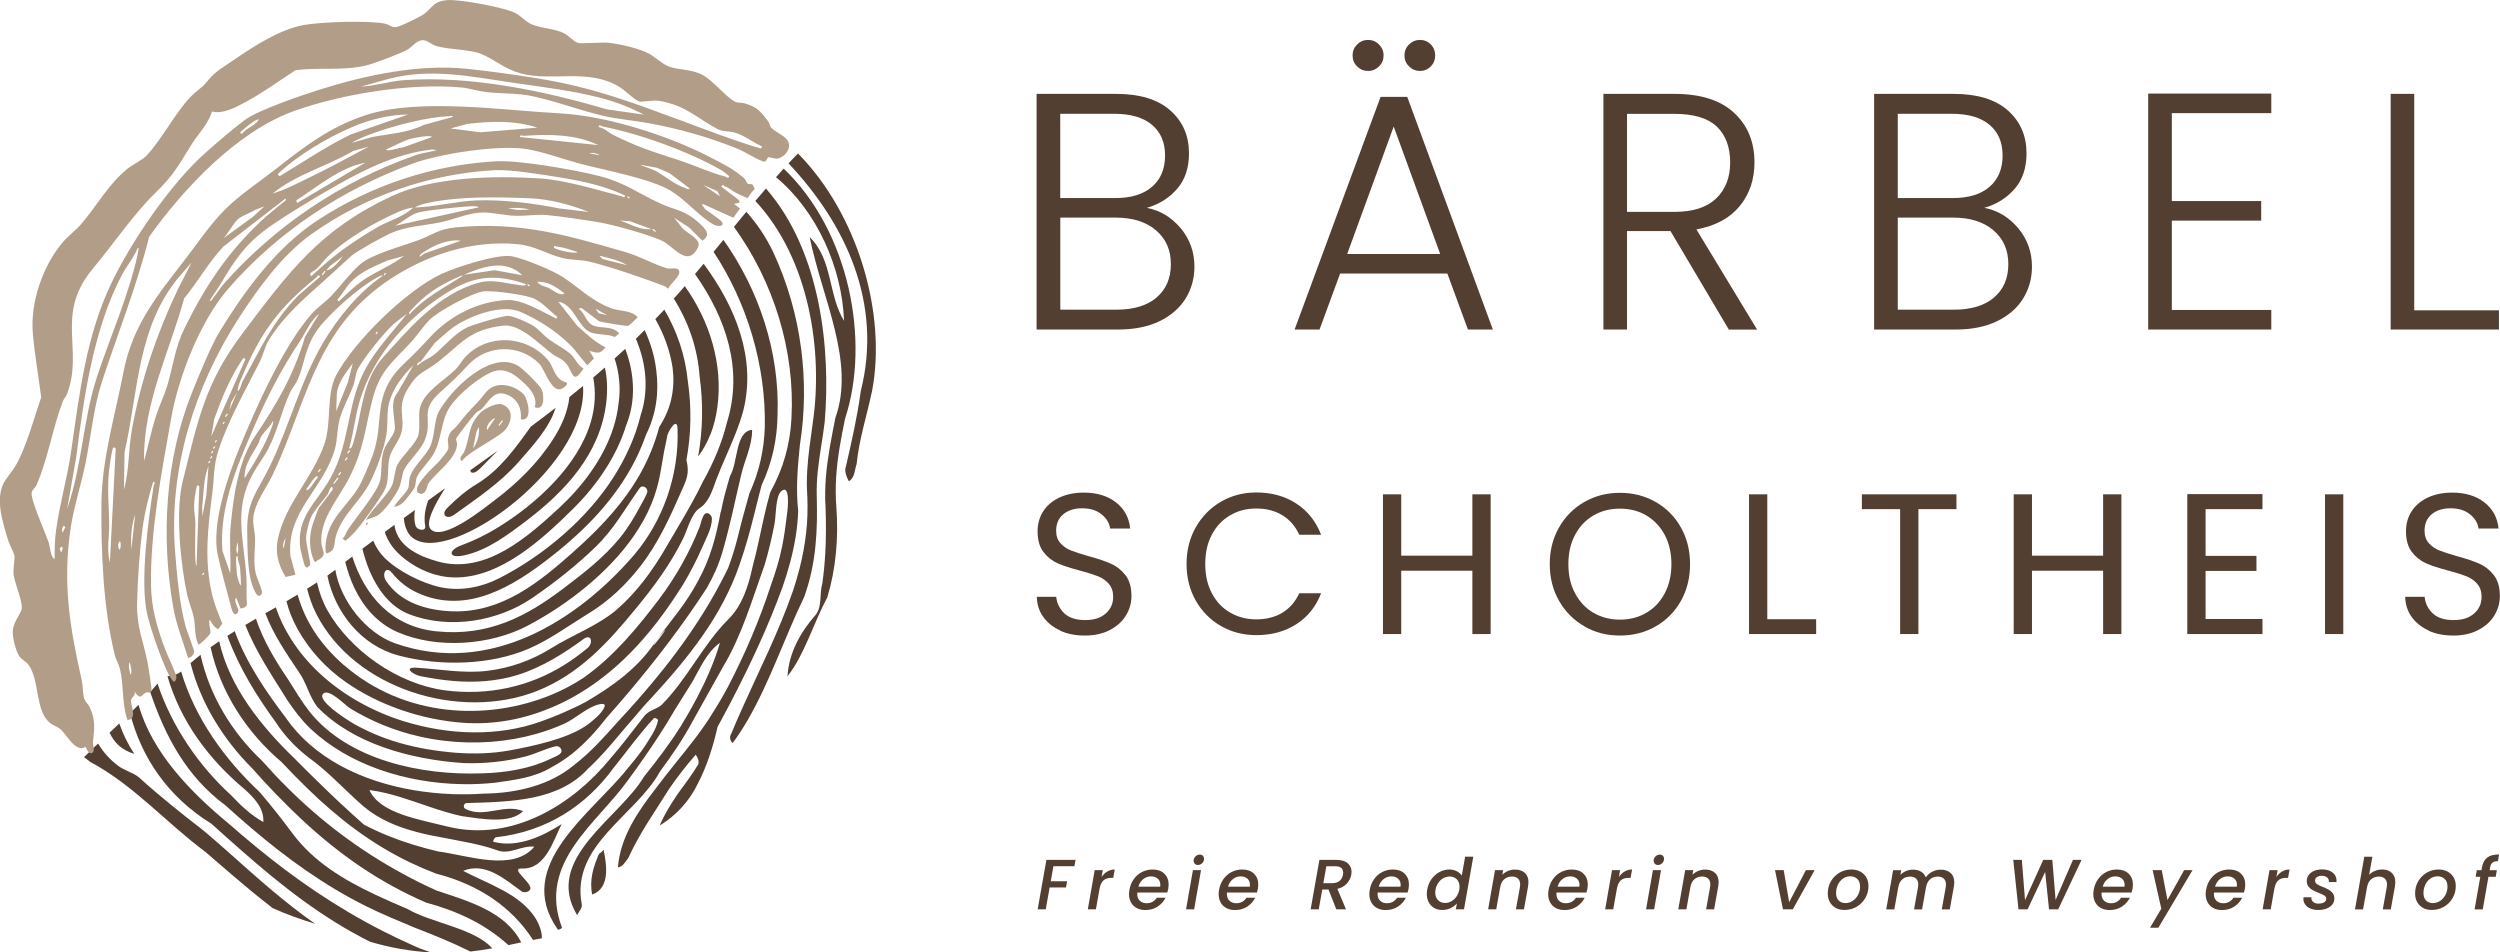 <?xml version="1.0" encoding="UTF-8"?>
<svg id="Ebene_1" data-name="Ebene 1" xmlns="http://www.w3.org/2000/svg" viewBox="0 0 348.91 132.92">
  <defs>
    <style>
      .cls-1 {
        fill: #b19d88;
      }

      .cls-2 {
        fill-rule: evenodd;
      }

      .cls-2, .cls-3 {
        fill: #533f31;
      }
    </style>
  </defs>
  <g>
    <path class="cls-3" d="M164.77,31.83c1.28,1.54,1.93,3.33,1.93,5.37,0,1.66-.42,3.16-1.25,4.49-.83,1.33-2.05,2.38-3.65,3.15-1.6.77-3.51,1.15-5.74,1.15h-11.39V13.1h11.06c3.33,0,5.86.77,7.6,2.31s2.61,3.53,2.61,5.98c0,2.04-.55,3.69-1.65,4.96-1.1,1.27-2.51,2.16-4.24,2.66,1.85.35,3.42,1.29,4.71,2.82ZM147.97,27.64h7.67c2.23,0,3.94-.52,5.15-1.58,1.21-1.05,1.81-2.5,1.81-4.35s-.6-3.25-1.81-4.28c-1.21-1.03-2.97-1.55-5.29-1.55h-7.53v11.76ZM161.41,41.52c1.33-1.13,2-2.68,2-4.66s-.7-3.55-2.09-4.73-3.27-1.76-5.62-1.76h-7.72v12.85h7.86c2.38,0,4.24-.57,5.58-1.69Z"/>
    <path class="cls-3" d="M201.99,38.18h-14.96l-2.87,7.81h-3.48l12-32.47h3.72l11.95,32.47h-3.48l-2.87-7.81ZM201,35.45l-6.49-17.79-6.49,17.79h12.99ZM189.4,9.27c-.42-.42-.63-.93-.63-1.53s.21-1.11.63-1.53.93-.64,1.53-.64,1.11.21,1.53.64c.42.42.64.93.64,1.53s-.21,1.11-.64,1.53-.93.63-1.53.63-1.11-.21-1.53-.63ZM196.65,9.27c-.42-.42-.64-.93-.64-1.53s.21-1.11.64-1.53c.42-.42.93-.64,1.53-.64s1.1.21,1.51.64c.41.42.61.93.61,1.53s-.2,1.11-.61,1.53c-.41.42-.91.63-1.51.63s-1.11-.21-1.53-.63Z"/>
    <path class="cls-3" d="M241.28,45.99l-8.14-13.74h-6.07v13.74h-3.29V13.1h9.88c3.67,0,6.45.88,8.35,2.64s2.85,4.06,2.85,6.92c0,2.38-.68,4.42-2.05,6.09-1.37,1.68-3.38,2.77-6.05,3.27l8.47,13.98h-3.95ZM227.07,29.57h6.64c2.57,0,4.51-.63,5.81-1.88,1.3-1.25,1.95-2.93,1.95-5.03s-.63-3.83-1.88-5.01c-1.26-1.18-3.23-1.76-5.93-1.76h-6.59v13.69Z"/>
    <path class="cls-3" d="M281.66,31.83c1.28,1.54,1.93,3.33,1.93,5.37,0,1.66-.42,3.16-1.25,4.49-.83,1.33-2.05,2.38-3.65,3.15-1.6.77-3.51,1.15-5.74,1.15h-11.39V13.1h11.06c3.33,0,5.86.77,7.6,2.31s2.61,3.53,2.61,5.98c0,2.04-.55,3.69-1.65,4.96-1.1,1.27-2.51,2.16-4.24,2.66,1.85.35,3.42,1.29,4.71,2.82ZM264.86,27.64h7.67c2.23,0,3.94-.52,5.15-1.58,1.21-1.05,1.81-2.5,1.81-4.35s-.6-3.25-1.81-4.28c-1.21-1.03-2.97-1.55-5.29-1.55h-7.53v11.76ZM278.29,41.52c1.33-1.13,2-2.68,2-4.66s-.7-3.55-2.09-4.73-3.27-1.76-5.62-1.76h-7.72v12.85h7.86c2.38,0,4.24-.57,5.58-1.69Z"/>
    <path class="cls-3" d="M303.11,15.78v12.28h12.47v2.73h-12.47v12.47h13.88v2.73h-17.18V13.06h17.18v2.73h-13.88Z"/>
    <path class="cls-3" d="M336.95,43.31h11.81v2.68h-15.11V13.1h3.29v30.21Z"/>
  </g>
  <g>
    <path class="cls-3" d="M147.99,88c-1.02-.46-1.81-1.09-2.39-1.9-.58-.81-.88-1.75-.9-2.81h2.71c.09.91.47,1.68,1.13,2.31.66.62,1.63.94,2.9.94s2.17-.3,2.87-.91c.7-.61,1.05-1.39,1.05-2.34,0-.75-.21-1.35-.62-1.82s-.92-.82-1.54-1.06c-.61-.24-1.44-.5-2.49-.78-1.29-.34-2.32-.67-3.09-1.01-.77-.34-1.44-.86-1.99-1.58-.55-.72-.82-1.68-.82-2.89,0-1.06.27-2.01.81-2.83.54-.82,1.3-1.45,2.28-1.9.98-.45,2.1-.67,3.37-.67,1.83,0,3.32.46,4.49,1.37,1.16.91,1.82,2.13,1.97,3.64h-2.8c-.09-.75-.49-1.4-1.18-1.97-.69-.57-1.6-.85-2.74-.85-1.06,0-1.93.27-2.6.82-.67.55-1.01,1.32-1.01,2.31,0,.71.2,1.29.6,1.74.4.45.9.79,1.48,1.02.59.23,1.41.5,2.48.8,1.29.35,2.32.7,3.1,1.05.78.34,1.46.88,2.01,1.59.56.72.84,1.69.84,2.92,0,.95-.25,1.85-.76,2.69-.5.84-1.25,1.52-2.24,2.04s-2.15.78-3.5.78-2.44-.23-3.46-.68Z"/>
    <path class="cls-3" d="M166.89,73.59c.86-1.52,2.03-2.71,3.51-3.57,1.48-.86,3.13-1.29,4.94-1.29,2.13,0,3.98.51,5.57,1.54,1.58,1.03,2.74,2.48,3.47,4.36h-3.05c-.54-1.18-1.32-2.08-2.34-2.71s-2.23-.95-3.65-.95-2.58.32-3.66.95c-1.08.63-1.93,1.53-2.55,2.7-.62,1.17-.92,2.53-.92,4.1s.31,2.91.92,4.07c.61,1.17,1.46,2.07,2.55,2.7,1.08.63,2.3.95,3.66.95s2.63-.31,3.65-.94,1.79-1.52,2.34-2.7h3.05c-.73,1.87-1.88,3.31-3.47,4.32-1.59,1.02-3.44,1.52-5.57,1.52-1.81,0-3.46-.42-4.94-1.27-1.48-.85-2.65-2.03-3.51-3.54-.86-1.51-1.29-3.22-1.29-5.12s.43-3.61,1.29-5.13Z"/>
    <path class="cls-3" d="M208.04,68.99v19.5h-2.55v-8.84h-9.93v8.84h-2.55v-19.5h2.55v8.56h9.93v-8.56h2.55Z"/>
    <path class="cls-3" d="M221.13,87.41c-1.49-.85-2.67-2.03-3.54-3.55-.87-1.52-1.3-3.23-1.3-5.13s.43-3.61,1.3-5.13,2.05-2.7,3.54-3.55c1.49-.85,3.14-1.27,4.95-1.27s3.49.42,4.98,1.27c1.49.85,2.67,2.03,3.52,3.54.86,1.51,1.29,3.23,1.29,5.15s-.43,3.64-1.29,5.15-2.03,2.69-3.52,3.54c-1.49.85-3.15,1.27-4.98,1.27s-3.46-.42-4.95-1.27ZM229.76,85.53c1.09-.63,1.95-1.54,2.57-2.71.62-1.18.94-2.54.94-4.08s-.31-2.93-.94-4.1c-.63-1.16-1.48-2.06-2.56-2.7s-2.31-.95-3.69-.95-2.61.32-3.69.95c-1.08.63-1.94,1.53-2.56,2.7-.63,1.17-.94,2.53-.94,4.1s.31,2.91.94,4.08,1.48,2.08,2.57,2.71c1.09.63,2.32.95,3.68.95s2.59-.32,3.68-.95Z"/>
    <path class="cls-3" d="M246.64,86.42h6.83v2.07h-9.37v-19.5h2.55v17.43Z"/>
    <path class="cls-3" d="M273.05,68.99v2.07h-5.31v17.43h-2.55v-17.43h-5.34v-2.07h13.2Z"/>
    <path class="cls-3" d="M296.07,68.99v19.5h-2.55v-8.84h-9.93v8.84h-2.55v-19.5h2.55v8.56h9.93v-8.56h2.55Z"/>
    <path class="cls-3" d="M307.82,71.06v6.52h7.1v2.1h-7.1v6.71h7.94v2.1h-10.49v-19.53h10.49v2.1h-7.94Z"/>
    <path class="cls-3" d="M327.04,68.99v19.5h-2.55v-19.5h2.55Z"/>
    <path class="cls-3" d="M338.97,88c-1.02-.46-1.81-1.09-2.39-1.9-.58-.81-.88-1.75-.9-2.81h2.71c.09.91.47,1.68,1.13,2.31.66.62,1.63.94,2.9.94s2.17-.3,2.87-.91c.7-.61,1.05-1.39,1.05-2.34,0-.75-.21-1.35-.62-1.82s-.92-.82-1.54-1.06c-.61-.24-1.44-.5-2.49-.78-1.29-.34-2.32-.67-3.09-1.01-.77-.34-1.44-.86-1.99-1.58-.55-.72-.82-1.68-.82-2.89,0-1.06.27-2.01.81-2.83.54-.82,1.3-1.45,2.28-1.9.98-.45,2.1-.67,3.37-.67,1.83,0,3.32.46,4.49,1.37,1.16.91,1.82,2.13,1.97,3.64h-2.8c-.09-.75-.49-1.4-1.18-1.97-.69-.57-1.6-.85-2.74-.85-1.06,0-1.93.27-2.6.82-.67.55-1.01,1.32-1.01,2.31,0,.71.2,1.29.6,1.74.4.45.9.79,1.48,1.02.59.23,1.41.5,2.48.8,1.29.35,2.32.7,3.1,1.05.78.34,1.46.88,2.01,1.59.56.72.84,1.69.84,2.92,0,.95-.25,1.85-.76,2.69-.5.84-1.25,1.52-2.24,2.04s-2.15.78-3.5.78-2.44-.23-3.46-.68Z"/>
  </g>
  <g>
    <path class="cls-3" d="M150.11,120.01l-.16.88h-2.93l-.37,2.1h2.28l-.16.87h-2.28l-.54,3.05h-1.13l1.22-6.9h4.06Z"/>
    <path class="cls-3" d="M154.55,121.63c.31-.19.65-.28,1.03-.28l-.21,1.17h-.29c-.44,0-.79.11-1.05.33-.27.22-.45.59-.56,1.13l-.52,2.93h-1.13l.96-5.47h1.13l-.17.96c.22-.33.49-.59.8-.77Z"/>
    <path class="cls-3" d="M162.49,121.93c.41.38.61.9.61,1.55,0,.15-.02.33-.05.55-.03.15-.07.32-.14.54h-4.18s-.01.12-.01.21c0,.39.12.7.36.93.24.23.56.35.95.35.61,0,1.09-.26,1.42-.77h1.22c-.25.5-.62.92-1.11,1.24-.49.32-1.06.48-1.7.48-.46,0-.86-.09-1.2-.27-.34-.18-.61-.43-.8-.77s-.29-.73-.29-1.18c0-.19.02-.4.06-.62.1-.56.3-1.06.61-1.48.31-.43.68-.76,1.14-.99.45-.23.95-.35,1.48-.35.68,0,1.23.19,1.63.57ZM161.94,123.49c0-.36-.12-.65-.36-.86s-.55-.32-.94-.32c-.4,0-.77.13-1.09.39-.33.26-.55.61-.67,1.05h3.04c.01-.12.02-.21.02-.26Z"/>
    <path class="cls-3" d="M167.62,121.44l-.96,5.47h-1.13l.96-5.47h1.13ZM166.76,120.55c-.11-.11-.17-.26-.17-.43,0-.23.09-.43.26-.6.18-.17.38-.25.6-.25.18,0,.32.06.43.17.11.11.16.25.16.43,0,.23-.09.43-.26.6-.17.17-.37.25-.6.25-.18,0-.32-.06-.44-.17Z"/>
    <path class="cls-3" d="M175,121.93c.41.38.61.9.61,1.55,0,.15-.02.33-.05.55-.03.15-.07.32-.14.54h-4.18s-.01.12-.01.21c0,.39.12.7.36.93.24.23.56.35.95.35.61,0,1.09-.26,1.42-.77h1.22c-.25.5-.62.92-1.11,1.24-.49.32-1.06.48-1.7.48-.46,0-.86-.09-1.2-.27-.34-.18-.61-.43-.8-.77s-.29-.73-.29-1.18c0-.19.02-.4.06-.62.1-.56.3-1.06.61-1.48.31-.43.68-.76,1.14-.99.45-.23.95-.35,1.48-.35.68,0,1.23.19,1.63.57ZM174.45,123.49c0-.36-.12-.65-.36-.86s-.55-.32-.94-.32c-.4,0-.77.13-1.09.39-.33.26-.55.61-.67,1.05h3.04c.01-.12.02-.21.02-.26Z"/>
    <path class="cls-3" d="M188.09,120.48c.36.31.54.72.54,1.21,0,.09-.01.22-.04.39-.08.44-.28.85-.61,1.22-.33.37-.77.62-1.33.75l1.2,2.86h-1.35l-1.09-2.76h-.87l-.49,2.76h-1.13l1.22-6.9h2.38c.69,0,1.22.16,1.58.47ZM187.46,121.79c0-.28-.09-.5-.27-.66-.18-.16-.46-.23-.83-.23h-1.25l-.42,2.36h1.25c.42,0,.76-.11,1.02-.32.25-.21.41-.5.47-.86.02-.1.03-.2.03-.29Z"/>
    <path class="cls-3" d="M196.03,121.93c.41.38.61.9.61,1.55,0,.15-.02.33-.05.55-.03.15-.07.32-.14.54h-4.18s-.01.12-.01.21c0,.39.12.7.36.93.24.23.56.35.95.35.61,0,1.09-.26,1.42-.77h1.22c-.25.5-.62.92-1.11,1.24-.49.32-1.06.48-1.7.48-.46,0-.86-.09-1.2-.27-.34-.18-.61-.43-.8-.77s-.29-.73-.29-1.18c0-.19.02-.4.06-.62.1-.56.3-1.06.61-1.48.31-.43.68-.76,1.14-.99.45-.23.95-.35,1.48-.35.68,0,1.23.19,1.63.57ZM195.48,123.49c0-.36-.12-.65-.36-.86s-.55-.32-.94-.32c-.4,0-.77.13-1.09.39-.33.26-.55.61-.67,1.05h3.04c.01-.12.02-.21.02-.26Z"/>
    <path class="cls-3" d="M199.79,122.69c.3-.42.67-.75,1.11-.99.44-.23.9-.35,1.38-.35.36,0,.69.08,1.01.23.32.16.56.36.72.62l.47-2.64h1.14l-1.3,7.35h-1.14l.15-.82c-.24.27-.54.49-.89.66-.35.17-.74.25-1.17.25s-.79-.09-1.11-.28c-.32-.19-.58-.45-.76-.79-.18-.34-.27-.73-.27-1.18,0-.2.02-.4.06-.61.1-.55.3-1.03.6-1.46ZM203.7,123.76c0-.44-.13-.79-.39-1.05-.26-.25-.59-.38-.98-.38-.29,0-.58.07-.85.21-.28.14-.52.35-.72.63s-.34.6-.41.98c-.03.13-.04.26-.04.41,0,.45.13.81.39,1.07.26.26.59.39.98.39.29,0,.58-.07.85-.22s.52-.36.72-.64c.2-.28.34-.61.41-.99.03-.13.04-.26.04-.41Z"/>
    <path class="cls-3" d="M212.81,121.81c.34.31.51.75.51,1.32,0,.15-.02.33-.05.55l-.58,3.23h-1.12l.55-3.06c.03-.19.04-.32.04-.4,0-.36-.1-.64-.3-.83s-.48-.29-.84-.29c-.43,0-.79.13-1.09.39s-.48.64-.56,1.13v-.03l-.55,3.09h-1.13l.96-5.47h1.13l-.11.64c.22-.22.49-.4.8-.53.31-.13.63-.19.96-.19.57,0,1.03.15,1.37.46Z"/>
    <path class="cls-3" d="M220.99,121.93c.41.38.61.9.61,1.55,0,.15-.02.33-.05.55-.03.15-.07.32-.14.54h-4.18s-.01.12-.01.21c0,.39.12.7.36.93.24.23.56.35.95.35.61,0,1.09-.26,1.42-.77h1.22c-.25.5-.62.92-1.11,1.24-.49.32-1.06.48-1.7.48-.46,0-.86-.09-1.2-.27-.34-.18-.61-.43-.8-.77s-.29-.73-.29-1.18c0-.19.02-.4.06-.62.1-.56.3-1.06.61-1.48.31-.43.68-.76,1.14-.99.45-.23.95-.35,1.48-.35.68,0,1.23.19,1.63.57ZM220.44,123.49c0-.36-.12-.65-.36-.86s-.55-.32-.94-.32c-.4,0-.77.13-1.09.39-.33.26-.55.61-.67,1.05h3.04c.01-.12.02-.21.02-.26Z"/>
    <path class="cls-3" d="M226.75,121.63c.31-.19.65-.28,1.03-.28l-.21,1.17h-.29c-.44,0-.79.11-1.05.33-.27.22-.45.59-.56,1.13l-.52,2.93h-1.13l.96-5.47h1.13l-.17.96c.22-.33.49-.59.8-.77Z"/>
    <path class="cls-3" d="M231.82,121.44l-.96,5.47h-1.13l.96-5.47h1.13ZM230.96,120.55c-.11-.11-.17-.26-.17-.43,0-.23.09-.43.26-.6.18-.17.38-.25.6-.25.18,0,.32.06.43.17.11.11.16.25.16.43,0,.23-.09.43-.26.6-.17.17-.37.25-.6.25-.18,0-.32-.06-.44-.17Z"/>
    <path class="cls-3" d="M239.35,121.81c.34.31.51.75.51,1.32,0,.15-.02.33-.05.55l-.58,3.23h-1.12l.55-3.06c.03-.19.04-.32.04-.4,0-.36-.1-.64-.3-.83s-.48-.29-.84-.29c-.43,0-.79.13-1.09.39s-.48.64-.56,1.13v-.03l-.55,3.09h-1.13l.96-5.47h1.13l-.11.64c.22-.22.49-.4.8-.53.31-.13.63-.19.96-.19.57,0,1.03.15,1.37.46Z"/>
    <path class="cls-3" d="M249.71,125.9l2.33-4.46h1.22l-3.05,5.47h-1.37l-1.11-5.47h1.21l.76,4.46Z"/>
    <path class="cls-3" d="M256.2,126.71c-.35-.19-.62-.46-.82-.81-.19-.35-.29-.75-.29-1.2,0-.61.14-1.18.43-1.69.29-.51.69-.91,1.19-1.21.51-.3,1.07-.45,1.69-.45.46,0,.87.1,1.23.29.36.2.64.47.84.81.2.35.3.75.3,1.21,0,.62-.15,1.18-.45,1.69-.3.51-.7.91-1.21,1.21-.51.29-1.08.44-1.7.44-.46,0-.87-.1-1.22-.29ZM258.59,125.72c.31-.22.56-.5.74-.85s.27-.73.27-1.14c0-.46-.13-.81-.39-1.06-.26-.25-.58-.37-.97-.37s-.73.11-1.03.32c-.3.21-.54.5-.71.86-.17.36-.25.75-.25,1.16,0,.44.12.79.36,1.03s.55.37.94.37.72-.11,1.04-.32Z"/>
    <path class="cls-3" d="M272.23,121.82c.34.31.52.75.52,1.32,0,.15-.02.33-.05.55l-.58,3.23h-1.12l.55-3.06c.03-.19.04-.32.04-.4,0-.36-.1-.64-.3-.83-.2-.19-.48-.29-.84-.29-.43,0-.79.13-1.09.39-.29.26-.48.64-.56,1.13l-.55,3.06h-1.12l.55-3.06c.03-.19.04-.32.04-.4,0-.36-.1-.64-.3-.83s-.48-.29-.84-.29c-.43,0-.79.13-1.09.39s-.48.64-.56,1.13v-.03l-.55,3.09h-1.13l.96-5.47h1.13l-.11.64c.22-.22.48-.4.79-.53.31-.13.63-.19.96-.19.44,0,.81.09,1.13.28.31.19.53.45.66.8.22-.33.52-.59.9-.79.38-.19.78-.29,1.18-.29.57,0,1.03.15,1.38.47Z"/>
    <path class="cls-3" d="M290.51,120.01l-3.26,6.9h-1.28l-.54-5.22-2.45,5.22h-1.27s-.73-6.9-.73-6.9h1.2l.44,5.62,2.54-5.62h1.27l.46,5.59,2.42-5.59h1.21Z"/>
    <path class="cls-3" d="M297.07,121.93c.41.38.61.9.61,1.55,0,.15-.02.33-.05.55-.03.15-.07.32-.14.54h-4.18s-.01.12-.01.21c0,.39.12.7.36.93.24.23.56.35.95.35.61,0,1.09-.26,1.42-.77h1.22c-.25.5-.62.92-1.11,1.24-.49.32-1.06.48-1.7.48-.46,0-.86-.09-1.2-.27-.34-.18-.61-.43-.8-.77s-.29-.73-.29-1.18c0-.19.02-.4.06-.62.1-.56.3-1.06.61-1.48.31-.43.68-.76,1.14-.99.45-.23.95-.35,1.48-.35.68,0,1.23.19,1.63.57ZM296.52,123.49c0-.36-.12-.65-.36-.86s-.55-.32-.94-.32c-.4,0-.77.13-1.09.39-.33.26-.55.61-.67,1.05h3.04c.01-.12.02-.21.02-.26Z"/>
    <path class="cls-3" d="M301.7,121.44l.8,4.17,2.33-4.17h1.17l-4.77,8.04h-1.17l1.58-2.66-1.21-5.38h1.26Z"/>
    <path class="cls-3" d="M312.75,121.93c.41.38.61.9.61,1.55,0,.15-.02.33-.05.55-.03.15-.07.32-.14.54h-4.18s-.01.12-.01.21c0,.39.12.7.36.93.24.23.56.35.95.35.61,0,1.09-.26,1.42-.77h1.22c-.25.5-.62.92-1.11,1.24-.49.32-1.06.48-1.7.48-.46,0-.86-.09-1.2-.27-.34-.18-.61-.43-.8-.77s-.29-.73-.29-1.18c0-.19.02-.4.06-.62.1-.56.3-1.06.61-1.48.31-.43.68-.76,1.14-.99.45-.23.95-.35,1.48-.35.68,0,1.23.19,1.63.57ZM312.2,123.49c0-.36-.12-.65-.36-.86s-.55-.32-.94-.32c-.4,0-.77.13-1.09.39-.33.26-.55.61-.67,1.05h3.04c.01-.12.02-.21.02-.26Z"/>
    <path class="cls-3" d="M318.51,121.63c.31-.19.65-.28,1.03-.28l-.21,1.17h-.29c-.44,0-.79.11-1.05.33-.27.22-.45.59-.56,1.13l-.52,2.93h-1.13l.96-5.47h1.13l-.17.96c.22-.33.49-.59.8-.77Z"/>
    <path class="cls-3" d="M322.47,126.81c-.31-.13-.56-.31-.73-.55-.18-.23-.27-.5-.27-.81,0-.05,0-.13.02-.22h1.1c-.03.25.05.46.23.63s.43.25.75.25.58-.06.78-.17.31-.28.31-.5c0-.19-.08-.33-.25-.45-.17-.11-.44-.24-.81-.38-.35-.14-.63-.27-.85-.39-.22-.12-.41-.28-.57-.49-.16-.21-.24-.47-.24-.78s.09-.6.27-.84c.18-.24.44-.43.76-.57.33-.14.7-.2,1.13-.2.38,0,.73.06,1.03.19.3.13.54.31.71.55.17.24.25.5.25.81,0,.09,0,.16,0,.21h-1.07c.03-.26-.05-.47-.22-.63-.18-.16-.43-.24-.75-.24-.29,0-.52.06-.69.18-.18.12-.26.28-.26.49s.09.37.27.49c.18.12.45.26.82.4.34.13.61.26.82.38s.39.28.55.48c.15.2.23.45.23.75,0,.32-.1.61-.29.85-.2.24-.47.43-.81.56-.34.13-.73.19-1.17.19-.38,0-.72-.06-1.03-.19Z"/>
    <path class="cls-3" d="M333.8,121.81c.33.31.5.75.5,1.32,0,.15-.02.34-.05.56l-.58,3.23h-1.12l.55-3.06c.03-.19.04-.32.04-.4,0-.36-.1-.64-.3-.83s-.48-.29-.84-.29c-.43,0-.79.13-1.09.39s-.48.64-.56,1.13v-.02l-.55,3.08h-1.13l1.3-7.35h1.13l-.45,2.51c.23-.23.51-.41.82-.54.32-.13.65-.19,1-.19.55,0,.99.15,1.32.46Z"/>
    <path class="cls-3" d="M338.17,126.71c-.35-.19-.62-.46-.82-.81-.19-.35-.29-.75-.29-1.2,0-.61.14-1.18.43-1.69.29-.51.69-.91,1.19-1.21.51-.3,1.07-.45,1.69-.45.46,0,.87.1,1.23.29.36.2.64.47.84.81.2.35.3.75.3,1.21,0,.62-.15,1.18-.45,1.69-.3.51-.7.91-1.21,1.21-.51.29-1.08.44-1.7.44-.46,0-.87-.1-1.22-.29ZM340.57,125.72c.31-.22.56-.5.74-.85s.27-.73.27-1.14c0-.46-.13-.81-.39-1.06-.26-.25-.58-.37-.97-.37s-.73.11-1.03.32c-.3.21-.54.5-.71.86-.17.36-.25.75-.25,1.16,0,.44.12.79.36,1.03s.55.37.94.37.72-.11,1.04-.32Z"/>
    <path class="cls-3" d="M347.86,120.39c-.17.13-.27.35-.33.67l-.07.39h1.01l-.16.92h-1.01l-.8,4.55h-1.14l.8-4.55h-.65l.16-.92h.65l.07-.39c.11-.63.36-1.09.74-1.38.38-.29.93-.43,1.65-.43l-.16.94c-.34,0-.6.07-.76.2Z"/>
  </g>
  <g>
    <path class="cls-3" d="M97,38.25c4.36,6.19,6.75,13.35,4.46,20.69-.36,1.47-.84,2.9-1.41,4.28-.57,1.38-1.22,2.7-1.93,3.96-.51,1.07-1.07,2.12-1.64,3.15-1.14,2.06-2.35,4.03-3.42,5.88-1.87,3.25-4.13,6.4-6.98,8.86-2.57,2.22-6.16,3.53-9.12,5.38-2.67,1.67-5.73,2.8-9.01,3.18-3.3.38-6.48-.23-9.8-.44-1.91-.12-.58.95.55,1.18,1.51.3,3.04.54,4.57.67,3.06.26,6.14.04,9-.85,3.31-1.03,6.48-3.02,9.15-4.99,1.14-.84,1.41.56.56,1.26-1.05.87-2.16,1.68-3.34,2.41-4.79,2.97-10.54,4.25-16.52,3.48-6.63-.87-13.3-5.6-16.44-11.2-.67-1.19-1.13-2.49-1.44-3.87-.46.3-.92.6-1.38.89.32,1.27.75,2.48,1.32,3.58,5.29,10.33,19.85,14.94,30.71,10.71,2.98-1.18,5.47-2.88,7.7-4.87,1.11-.99,2.16-2.06,3.16-3.16,1-1.11,1.97-2.25,2.92-3.41,1.29-1.57,2.51-3.12,3.63-4.74,1.12-1.62,2.15-3.32,3.06-5.16.61-1.25,1.11-3.46,2.33-4.24,1.24-.79,1.76-2.52,2.25-3.88.79-2.08,1.82-4.22,2.69-6.42.43-1.1.83-2.22,1.13-3.36,1.76-7.19-1.03-14.29-5.56-20.41-.4.48-.8.96-1.2,1.43Z"/>
    <path class="cls-3" d="M54.69,79.92c.91,1.18,2.13,2.14,3.5,2.78,7,3.26,13.62-1.02,18.68-4.97,4.85-3.79,9.11-8.15,11.85-13.64.55-1.1,1.03-2.24,1.45-3.44.71-1.42,1.16-2.89,1.39-4.38.23-1.49.23-3.01.04-4.52-.22-1.97-.79-3.88-1.63-5.68-.41.41-.82.8-1.23,1.21.14.32.27.64.38.97.57,1.56.91,3.18.97,4.82s-.14,3.27-.67,4.86c-.38,1.57-.92,3.1-1.57,4.55-.65,1.45-1.39,2.81-2.18,4.05-3.67,5.8-9.73,10.98-15.99,14.17-2.48,1.26-5.35,1.85-8.18,1.26-2.59-.54-6.08-2.31-7.88-4.16-.69-.71-1.19-1.5-1.53-2.35-.5.38-1.01.75-1.51,1.13.96,4.02,3.11,7.84,6.51,9.14,5.7,2.2,12.48.96,17.19-2.26,3.15-2.16,6.2-4.56,8.89-7.18,2.54-2.47,4.07-5.3,6.09-8.14.42-.59,1.3,0,1.04.67-.26.67-.67,1.31-1,1.94-.82,1.54-1.72,3.02-2.82,4.36-2.22,2.72-5.03,4.88-7.85,7.02-5.17,3.92-10.48,6.7-17.62,5.99-6.37-.61-10.11-5.02-11.85-10.45-.33.25-.65.5-.98.76.32,1.23.72,2.44,1.26,3.59,1.26,2.67,3.24,4.98,6.06,6.21,5.58,2.41,12.95,1.8,18.07-.87,5.65-2.96,11.37-7.47,14.87-12.54,1.98-2.87,3.24-5.72,3.81-9.31.25-1.6.55-3.19.9-4.78.1-.45,1.34-2.65,1.41-.92.06,1.61-.04,3.23-.28,4.83-.24,1.6-.64,3.17-1.16,4.68-1.04,2.98-2.6,5.71-4.47,7.94.26-.31.32-.38-.08.1-3.5,4.09-1.26,1.47-.19.22-7.68,8.86-19.94,16.88-33.26,12.2-4.03-1.44-7.61-5.93-8.32-10.26-.37.28-.74.55-1.11.82,1.04,5.11,4.71,9.77,9.95,11.15,5.82,1.54,12.81,1.35,18.15-.95,2.97-1.28,5.67-3.29,8.36-4.93,2.87-1.74,5.29-4.08,7.3-6.68,2.34-3.04,3.98-6.57,5.54-10.13.78-1.77,1.3-2.63.81-4.6.33-1.78.52-3.62.55-5.47.03-1.85-.08-3.71-.36-5.57-.35-3.59-1.52-6.97-3.28-9.95-.05.06-.11.12-.16.18-.36.39-.72.76-1.09,1.14,1.19,2.08,2.04,4.37,2.41,6.8.18,1.41.14,2.81-.15,4.19-.29,1.38-.85,2.74-1.71,4.06-.33,1.24-.73,2.42-1.2,3.54-2.32,5.63-6.39,10.01-10.95,14.05-4.59,4.07-9.86,8.39-16.74,8.15-3.62-.13-7.27-1.22-9.28-4.31-.56-.86.02-2.13.85-1.06Z"/>
    <path class="cls-3" d="M37.85,126.6c.05.04.11.08.16.12,1.96.9,3.96,1.58,5.99,2.22-4.19-2.91-8.02-6.35-11.88-9.79-1.22-1.08-2.45-2.17-3.7-3.22-3.1-2.4-6.06-4.74-9.09-7.49-.84-.64-1.98-.91-2.82-1.55-1.16-.85-2.1-1.92-2.82-3.12-.66.63-1.32,1.26-1.96,1.9.29.22.58.45.87.67,6.09,3.25,10.74,8.62,16.06,12.55,1.23,1.06,2.45,2.12,3.69,3.18,1.81,1.55,3.63,3.07,5.51,4.52Z"/>
    <path class="cls-3" d="M35.08,115.58c4.9,4.17,10.17,8.01,16.14,10.96,1.06.52,2.14,1.01,3.23,1.48,1.09.47,2.18.93,3.28,1.39,2.66,1.03,5.35,2.11,7.92,3.39,1.03-.11,2.04-.27,3.05-.45-2.48-2.8-8.52-3.55-11.81-5.48-1.53-.65-3.05-1.31-4.53-2.01-4.45-2.1-8.57-4.58-11.52-8.52-.72-.98-1.46-1.94-2.22-2.9-.76-.96-1.53-1.9-2.33-2.84-4.96-4.64-9.08-10.39-11.01-16.88-.63.47-1.28.67-1.91.64,1.8,6.27,5.71,11.54,10.71,15.74,1.5,1.33,2.78,2.76,2.67,4.63-1.72-.97-3.13-2.29-4.44-3.69-4.51-4.1-8.32-9.6-10.33-15.64-.33.4-.67.8-1.01,1.19,2.08,6.15,5.04,11.79,10.51,15.82,1.17,1.06,2.37,2.12,3.6,3.17Z"/>
    <path class="cls-3" d="M33.69,118.69c5.47,4.82,11.22,9.38,17.95,12.74,2.79.83,5.59,1.33,8.49,1.49-.93-.31-1.84-.65-2.7-1.07-1.36-.61-2.7-1.24-4-1.91-6.53-3.32-12.36-7.35-17.78-11.82-1.24-1.02-2.46-2.06-3.67-3.12-5.37-4.43-10.73-9.91-12.65-16.63-.39.4-.78.79-1.18,1.17,1.59,6.21,5.29,11.68,11.35,15.42,1.38,1.24,2.78,2.5,4.2,3.74Z"/>
    <path class="cls-3" d="M15.29,102.26c.64,1.35,1.66,2.43,3.45,2.95-.88-1.33-1.57-2.76-2.09-4.24-.45.43-.91.86-1.36,1.29Z"/>
    <path class="cls-3" d="M82.46,58.87c-1.8,6.16-7.57,11.39-12.83,14.66-1.66,1.03-3.44,1.91-5.3,2.6-1.76.66-1.8,1.81.28,1.41,3.3-.63,6.33-2.95,8.88-4.88,5.38-4.1,10.31-9.32,11.13-16.55.18-1.63.15-3.26-.2-4.82,0,0,0,0,0,0-.54.47-1.08.94-1.63,1.4.38,1.94.29,4.07-.33,6.19Z"/>
    <path class="cls-3" d="M105.42,28.05c7.6,8.14,9.46,21.09,8.02,30.91-.15,1.16-.32,2.3-.46,3.42-.29,2.26-.48,4.49-.31,6.81.08,1.84.02,3.57-.17,5.24-.19,1.67-.5,3.27-.89,4.84-.27,1.04-.57,2.07-.9,3.08-2.04,5.9-4.71,11.1-7.21,16.7-.5,1.12-.99,2.25-1.47,3.41-.17.21-.26.83.23,1.24.74-1,1.41-2.04,2.04-3.12,3.14-5.38,5.17-11.55,7.94-17.27.41-1.16.76-2.36,1.03-3.62.47-2.22.69-4.53.74-6.89.03-1.18,0-2.37-.02-3.58-.07-2.39.26-4.63.61-6.9.18-1.13.36-2.27.5-3.43.86-10.16-.56-23.85-8.2-32.58-.5.57-.99,1.15-1.48,1.73Z"/>
    <path class="cls-3" d="M111.67,61.87c1.31-8.49.3-18.01-3.78-26.73-1.02-2.14-2.29-3.97-3.73-5.58-.58.7-1.16,1.39-1.73,2.1,5.53,7.63,8.55,17.29,8.03,26.73-.09,1.74-.36,3.47-.84,5.19-.48,1.72-1.18,3.43-2.12,5.13-.33,1.12-.61,2.27-.87,3.44-.26,1.17-.51,2.35-.77,3.52-.26,1.17-.53,2.34-.84,3.48-.58,2.7-1.46,5.38-3.33,7.24-3.65,3.64-5.73,8.36-9.38,12.01-.64.56-1.77.74-2.37,1.51-.78,1.01-1.57,2.04-2.38,3.06-.81,1.03-1.64,2.05-2.5,3.04-4.95,6.04-13.45,11.67-22.72,9.32-1.84-.47-4.16-.92-6.22-1.65-2.05-.74-3.83-1.76-4.56-3.42,2.94.38,5.73,1.45,8.57,2.4,1.42.48,2.84.92,4.3,1.24,2.74.38,6.77,1.14,8.58-.7-2.64-1.09-5.42,1.03-8.04-.3-.39-.25-.25-.67.06-.82,6.44-.18,12.95-.31,17.05-4.81.8-.73,1.56-1.52,2.29-2.33,1.46-1.62,2.81-3.32,4.18-4.86.75-.9,1.5-1.78,2.3-2.61,5.12-5.57,9.91-11.44,12.4-18.77.4-1.15.77-2.32,1.11-3.52.34-1.2.66-2.42.97-3.66.31-1.24.61-2.5.96-3.79.76-1.63,1.31-3.27,1.67-4.91.36-1.64.54-3.29.56-4.94.31-8.68-2.56-17.37-7.56-24.41-.46.56-.92,1.12-1.37,1.68,4.76,7.2,7.32,16.01,7.15,24.44-.05,1.57-.24,3.13-.59,4.67-.35,1.55-.87,3.08-1.56,4.6-.47,1.75-.99,3.48-1.39,5.16-.43,1.8-.93,3.54-1.56,5.21-3.26,6.76-7.61,12.7-12.5,18.28-.98,1.11-1.97,2.21-2.99,3.3-.92,1.04-1.87,2.1-2.87,3.12-1,1.02-2.06,2-3.2,2.87-3.31,2.76-7.88,3.91-12.6,3.96-1.42.1-2.87.12-4.32.07-7.25-.27-14.7-2.36-19.95-6.95-1.26-1.1-2.39-2.35-3.36-3.76-2.71-3.57-5.47-7.6-7.09-12.03-.35.21-.69.43-1.03.65,1.68,4.59,4.1,8.38,6.83,12.17,1.14,1.73,2.6,3.31,4.38,4.71,2.95,2.11,5.18,4.66,7.81,6.93,2.14,1.8,4.67,2.84,7.34,3.55,1.33.36,2.71.63,4.08.87,2.52.51,4.94.86,7.34,1.74,1.67.58,3.27-.74,5.07-.55-2.97,3.56-9.25,1.22-13.43.67-1.2-.28-2.39-.61-3.57-.97-2.35-.73-4.63-1.64-6.78-2.77-2.24-1.97-4.41-4.01-6.54-6.1-1.07-1.04-2.13-2.1-3.18-3.16-4.6-4.43-9.08-9.98-10.49-16.34-.4.27-.8.55-1.2.84,1.36,6.21,4.96,11.83,9.9,16.02,1.18,1.25,2.38,2.49,3.62,3.69,4.14,4.02,8.73,7.66,14.42,10.37,1.14.54,2.32,1.05,3.55,1.52,5.85,1.5,10.52,4.6,13.51,9.25.41-.08.82-.16,1.23-.23.06-.91-.43-2.08-.88-2.8-2.18-3.42-6.56-4.75-10.11-6.61,3.09-1.28,5.83,1.17,8.06,2.78.43.44,1.46.12,1.33-.46-.21-.98-2.77-2.66-1.23-2.65,3.34.19,4.43-3.94,5.6-6.2-2.69,1.71-6.09,3.33-9.48,2.49-.22.03.09-.62.31-.65,7.15-.79,12.64-4.53,16.32-9.56.96-1.2,1.89-2.42,2.83-3.62.94-1.19,1.89-2.36,2.89-3.43.09-.11.54.07.58.27-.27,1.37-1.12,2.46-1.85,3.64-.69,1.02-1.5,2.04-2.38,3.07-4.92,6.25-16.04,13.55-9.79,22.46.04.19.64-.07.6-.26-3.42-9.05,4.88-14.46,9.23-20.54.77-1.05,1.54-2.11,2.28-3.19,1.5-2.15,2.93-4.34,4.25-6.62.81-1.31,1.63-2.63,2.46-3.94,1.11-1.94,1.98-4.08,3.84-5.42-.76,2.59-1.88,5.15-3.22,7.7-.67,1.27-1.39,2.54-2.16,3.8-.78,1.25-1.62,2.47-2.5,3.66-.88,1.2-1.8,2.37-2.73,3.53-3.4,5.8-14.08,11.44-9.32,19.33.21-.52.76-.96.64-1.55-1.55-8.26,7.56-12.35,10.93-18.52.84-1.13,1.66-2.28,2.43-3.46.78-1.18,1.51-2.4,2.19-3.67.71-1.25,1.41-2.52,2.11-3.78.7-1.26,1.41-2.53,2.12-3.79,2.56-4.29,3.98-9.21,5.75-14.15.57-1.9,1.03-3.85,1.4-5.85.19-1.04.11-3.8.96-4.45,1.24-.96.84,2.59.81,2.86-.21,1.66-.41,3.32-.74,4.93-.38,1.9-.97,3.73-1.61,5.52-1.56,4.79-3.54,9.38-5.85,13.86-.64,1.23-1.34,2.42-2.09,3.6-1.51,2.53-3.43,4.88-5.35,7.26-.95,1.19-1.9,2.38-2.8,3.59-2.51,3.24-4.9,6.79-5.21,10.94.72-.15,1.02-.78,1.44-1.31,1.62-3.55,3.7-6.43,5.68-9.62.57-.83,1.17-1.65,1.79-2.45.62-.8,1.27-1.59,1.95-2.36.29.4.49.91.36,1.33-.87,1.48-1.95,2.84-2.94,4.24-.92,1.39-1.81,2.76-2.45,4.32,2.36-1.45,4.17-3.46,5.33-5.87.63-1.21,1.16-2.49,1.61-3.82.45-1.32.82-2.69,1.13-4.06.58-1.08,1.16-2.15,1.72-3.22,2.8-5.36,5.31-10.68,7.38-16.39.38-1.11.74-2.24,1.04-3.39.31-1.15.56-2.32.76-3.52.19-1.2.32-2.42.36-3.67-.18-1.62-.19-3.2-.12-4.76.07-1.56.23-3.11.38-4.66Z"/>
    <path class="cls-2" d="M100.59,71.4c-.33,1.78-.69,3.4-1.18,4.97-.49,1.57-1.1,3.08-1.95,4.63-1.56,3.01-3.74,5.57-5.76,8.21,3.42-4.16-2.08,3.22,0,0-2.34,3.76-5.99,6.44-9.89,8.72-1,.54-2.03,1.02-3.08,1.48s-2.12.88-3.2,1.27c-6.01,2.16-12.87,1.93-19.18-.02-4.3-1.34-8.42-3.61-11.68-6.63-1.63-1.51-3.05-3.2-4.18-5.05-.83-1.34-1.51-2.75-2-4.22-.49.28-.98.56-1.46.83,1.1,2.93,2.92,5.59,4.66,8.17,1.1,1.55,1.44,3.4,2.6,4.91,4.97,5.12,12.95,7.32,20.39,7.83,1.46.05,2.91,0,4.35-.15,1.44-.15,2.87-.4,4.27-.76,1.46-.38,2.82-1.1,4.26-1.44.45-.11.96.41.77.84-.19.42-1.15.74-1.51.92-1.45.7-2.98,1.17-4.58,1.49-1.6.32-3.25.48-4.92.53-8.57.32-18.64-1.86-24.05-8.52-1.14-1.45-2.09-3.05-3.12-4.68-1.76-2.57-3.42-5.37-4.43-8.38-.5.29-.99.57-1.48.87,1.45,3.74,3.81,7.2,5.82,10.43.98,1.48,2.06,2.9,3.27,4.05,5.42,5.1,13.36,7.59,21.13,7.74,1.56.03,3.11-.04,4.63-.2,2.84-.4,5.62-.75,7.95-2.2,1.04-.55,2-1.2,2.9-1.92,1.8-1.45,3.34-3.18,4.71-4.94,1.02-1.15,2.02-2.3,3.01-3.47,3.96-4.68,7.67-9.53,10.99-14.65.89-1.55,1.64-3.2,2.17-5,.5-1.72.94-3.47,1.35-5.24.41-1.77.8-3.56,1.23-5.36.5-2.27,1.58-4.17,1.57-6.47-2.37.2-1.95,4.57-3.09,6.46-.48,1.64-.95,3.27-1.26,4.95ZM83.45,99.92c-.57.52-1.15,1.04-1.8,1.46-1.4.91-3.19,1.58-5.06,2.12-1.87.53-3.81.93-5.51,1.24-1.17.21-2.4.34-3.67.39-1.27.05-2.57.02-3.88-.08-5.23-.43-10.35-1.68-14.76-4.42,4.2,2.64-1.27-.74,0,0-.67-.39-4.49-2.87-3.7-3.78.78-.9,3.11,1.59,3.73,1.97,1.47.91,3.03,1.7,4.65,2.36,1.62.66,3.3,1.2,5.03,1.59,1.15.27,2.32.47,3.49.61,4.38.53,8.81.2,12.89-.96,1.36-.39,2.69-.87,3.96-1.45,1.47-.67,3.34-2.44,4.96-2.7,1.53-.29-.23,1.55-.33,1.65Z"/>
    <path class="cls-2" d="M67.04,65.35c.77-.77,1.6-1.6,2.43-2.46-1.28.91-2.56,1.83-3.84,2.74.05.48.59.54,1.41-.28Z"/>
    <path class="cls-2" d="M85.78,50.05c.66,2.01.86,4.16.56,6.17-.12,1.17-.37,2.31-.72,3.42-1.4,4.43-4.43,8.34-7.62,11.28-4.33,3.98-10.22,9.28-16.84,7.46-2.6-.72-5.56-2.02-6.08-4.9-.01-.08-.01-.15-.03-.23-.45.33-.9.66-1.35.99.45,1.42,1.34,2.64,2.8,3.78,1.96,1.52,4.34,2.52,6.87,2.57,6.53.13,12.54-5.57,16.65-9.62,2.33-2.3,4.54-5.15,6.08-8.34.51-1.06.95-2.16,1.3-3.3,1.38-3.4,1.17-7.2-.14-10.65-.49.46-.99.91-1.49,1.36Z"/>
    <path class="cls-2" d="M38.66,110.97c4.68,4.86,9.86,9.26,16.01,12.65,1.54.85,3.14,1.64,4.8,2.35,4.48,1.22,8.25,3.01,11.48,5.93.6-.13,1.19-.25,1.79-.38-2.17-4.26-7.26-5.72-11.79-7.22-1.63-.73-3.22-1.52-4.75-2.36-6.13-3.33-11.45-7.38-16.16-12.08-1.18-1.17-2.32-2.39-3.42-3.63-4.35-4.1-7.37-9.21-8.64-14.84-.47.37-.93.76-1.39,1.16,1.41,5.54,4.5,10.58,8.64,14.72,1.1,1.25,2.24,2.48,3.42,3.7Z"/>
    <path class="cls-2" d="M48.05,92.88c-3.37-2.94-5.45-6.15-6.52-9.89-.52.31-1.04.61-1.56.92.35,1.33.86,2.64,1.62,3.99,1.61,2.86,3.88,5.33,6.62,7.26,4.62,3.26,10.7,5.32,16.49,5.72,4.39.3,8.54-.55,12.32-2.15,1.26-.53,2.48-1.15,3.65-1.84,6.41-3.79,10.98-9.43,14.71-15.39.97-1.63,1.85-3.33,2.61-5.08.5-1.16,1.37-2.68,1.37-4.04,0-.43-.55-.99-.97-.67-.37.28-.59,1.41-.73,1.78-.72,1.84-1.56,3.6-2.51,5.29-.95,1.69-2.01,3.31-3.17,4.85-3.05,4.01-6.26,7.94-10.56,10.98-1.39.91-2.86,1.69-4.39,2.33-9.17,3.8-20.67,3.11-28.97-4.07Z"/>
    <path class="cls-2" d="M63.36,71.86c3.18-2.31,6.43-4.43,9.01-7.38,1.83-2.09,4.29-4.71,5.18-7.57-1.14.89-2.29,1.76-3.46,2.62-2.12,2.96-4.33,6.06-7.47,7.97-1.64.99-2.85,2.05-4.21,3.4-.94.94-.06,1.68.95.95Z"/>
    <path class="cls-2" d="M57.05,74.5c4.14,5.7,25.13-8.96,24.32-20.64-.63.52-1.26,1.04-1.9,1.55-.23,2.11-1.14,4.11-2.25,5.84-2.15,3.38-5.01,6.17-8.2,8.58-1.21.9-7.3,5.9-8.93,4-.77-.91.62-3.47,2.04-5.7-.79.56-1.58,1.13-2.36,1.7-.43,1.17-.64,2.36-.43,3.59.14.8-1.15.58-1.34-.03-.2-.65-.21-1.34-.12-2.01,0-.07.02-.14.04-.21-.52.38-1.04.75-1.56,1.13.05.79.26,1.54.7,2.21Z"/>
    <path class="cls-3" d="M99.17,60.6c.45-1.15.76-2.41.94-3.72.84-5.97-1.05-12.07-4.54-16.95-.5.59-1.01,1.17-1.53,1.74,2.01,3.21,3.32,6.89,3.6,10.86.26,1.9.38,3.79.34,5.66-.04,1.87-.22,3.72-.55,5.52.7-.91,1.28-1.97,1.73-3.12Z"/>
    <path class="cls-2" d="M109.9,94.39c2.36-2.96,3.63-7.42,5.57-11.04.59-1.96.98-4,1.19-6.12.21-2.11.23-4.29.06-6.49-.22-2.88.02-5.61.46-8.3.22-1.35.49-2.69.77-4.04,3.55-10.83.56-26.19-8.58-34.87-.36.4-.72.8-1.07,1.2,5.69,4.72,9.21,12.59,9.5,20.05-2.24-3.62-1.56-8.56-4.8-11.69,1.74,8.59,6.4,17.38,3.59,25.22-.27,1.39-.55,2.75-.78,4.13-.47,2.74-.78,5.5-.59,8.43.07,2.13.08,4.22-.04,6.32-.08,1.4-.21,2.79-.41,4.2-.42,1.42,0,3.25-.93,4.42-2.06,2.34-3.73,5.21-3.94,8.6Z"/>
    <path class="cls-3" d="M119.55,64.78c.19-1.8.54-3.47.94-5.13.4-1.66.84-3.31,1.22-5.09,2.05-10.72-1.95-24.64-10.34-33.14-.44.46-.89.91-1.32,1.38,8.09,8.58,13.15,19.65,10.08,31.79-.25,1.85-.58,3.66-.94,5.41-.36,1.75-.76,3.46-1.13,5.1-.23.54,0,1.31.41,2.08.84-.53.79-1.52,1.07-2.39Z"/>
    <path class="cls-2" d="M83.65,119.1c.25-.08.42-.3.59-.51.45,2.19.91,5.35-1.59,6.26-.42-1.96.14-3.92,1-5.75.25-.29-.91,1.52,0,0Z"/>
  </g>
  <g>
    <path class="cls-1" d="M110.12,20.18c.09.87-.77,1.84-1.64,1.95-.39.05-1.07-.24-1.24-.18-.22.07-.22.76-.75.58-1.3-.5-2.45-1.33-3.74-1.85-3.97-1.58-8.08-2.74-12.27-3.5-2.06-.38-4.25-.54-6.27-1.01-3.3-.77-6.83-2.12-10.12-2.79-1.91-.39-4.31-.3-6.33-.54-1.06-.13-2.22-.52-3.33-.63-7.13-.65-16.61.87-23.35,3.27-7.94,2.82-15.48,10.83-20.27,17.58-1.72,6.86-4.36,13.45-6.56,20.14-1.21,3.71-1.53,7.58-2.3,11.38-.6,2.97-1.6,5.97-2.06,8.94-1.19,7.78-.17,13.93,1.52,21.43.16.7.14,2.06.36,2.6.17.43.56.74.78,1.21.81,1.73.62,3.04.43,4.75-.05.43.24.97.03,1.44-.65.65-1.01-.75-1.09-.75-.03,0-.21.24-.51.23-1.31-.07-2.18-2.03-3.03-2.7-.41-.33-.89-.44-1.31-.76-2.22-1.67-1.47-5.87-3.05-8.13-.34-.48-.87-.71-1.25-1.15-.56-.66-1.11-2.99-.97-3.83.2-1.15.78-1.75,1.18-2.69.37-.86-.9-3.67-1.07-4.9-.11-.84.18-2.21.11-2.72-.05-.36-.7-1.55-.87-2.1-.77-2.58-1.99-6.11-.36-8.49.8-1.18,1.3-1.62,1.96-3.04,1.26-2.73,2.03-5.63,3-8.47-.37-2.95-.92-6.02-1.17-8.98-.36-4.28,1.42-9.48,4.25-12.74.73-.84,1.78-1.61,2.54-2.5,2.21-2.58,3.69-5.45,6.4-7.66.84-.68,2.06-1.18,2.74-1.91,2.28-2.45,4.37-6.72,6.73-8.75,1-.86,1.02-.71,1.9-1.81.94-1.16,2.26-1.88,3.48-2.72,2.77-1.91,6.44-4.29,9.78-4.89,2.37-.43,9.15-.67,11.4-.17.48.11.8.49,1.39.48.54-.01,3.57-1.5,4.07-1.9,1.21-.97,1.25-1.7,3.11-1.88,1.67-.16,8.38,1.05,9.76,1.91.6.37,1.14.97,1.74,1.3,1.42.78,3.53.69,4.89,1.44.65.36,1.24,1.05,1.86,1.31.38.16,3.41-.11,4.33-.01,1.6.18,4.38.8,5.75,1.59.83.49,1.72,1.36,2.64,1.72,1.27.5,3.2.36,4.73,1.19,1.46.79,3.15,2.97,4.48,3.71.41.23.91.1,1.36.24,1.81.54,2.13,1.03,3.29,2.5.22.28.21.65.44.9.73.8,2.35,1.18,2.47,2.36ZM106.18,20.72l.2-.27c-1.4-.62-2.41-1.55-3.94-1.97-.8-.22-1.59-.07-2.35-.49-3.08-1.68-4.38-3.27-8.12-3.92-.77-.13-2.47.2-2.75.1-.73-.27-1.9-1.49-2.68-1.98-4.35-2.74-9.39-.76-13.85-1.94-2.21-.59-3.68-1.96-5.55-2.73-1.49-.61-4.45-.59-6.16-1.07-1.04-.29-1.52-1.21-2.62-.67-.5.25-.93.79-1.41,1.1-.85.53-4.77,2-5.82,2.25-3.42.81-6.46.22-9.89.67-2.23,1.45-4.51,3.11-6.85,4.38-1.33.72-3.32,1.81-4.8,1.38-.54,1.77-1.84,3-2.8,4.52-1.96,3.11-2.46,4.26-5.18,6.91-2.88,2.81-5.91,7.22-8.65,10.5-5.38,6.44-1.19,11.33-3.64,17.59-.12.31-.42.58-.55.92-1.45,3.81-2.04,7.93-3.67,11.69-.16.36-.57.59-.68,1.06-.21.87,1.95,5.71,2.35,6.89.25.75.24,2.01.85,2.41,0-1.27.03-2.75.2-3.99.48-3.62,1.58-7.39,2.1-10.99,1.14-7.91,2.09-16.16,5.6-23.5,2.81-5.88,8.28-13.92,13.13-18.22,1.57-1.4,3.84-3.35,5.5-4.59,1.91-1.42,8.09-3.51,10.59-4.29,6.41-2,13.69-3.55,20.4-2.87,3.14.32,6.92.86,10.05,1.37,7.38,1.2,12.76,3.22,19.68,5.78,3.75,1.39,7.48,2.85,11.31,3.98ZM89.89,16c-1.87-.97-3.86-1.76-5.91-2.3-4.12-1.08-8.38-1.56-12.56-2.18-5.79-.85-11.31-2.04-17.15-.52l-3.88,1.08c2.01-.08,3.95-.74,5.95-.89,9.23-.67,19.52,1.46,28.34,4.07l5.21.74ZM33.76,18.7c.62-.89,1.81-1.06,2.37-2.01-.25-.1-.75.28-.96.43-.5.34-1.08.82-1.52,1.23-.26.25-.04.22.11.35ZM9.37,71.01c2.1-5.96,2.2-12.43,4.17-18.43,1.82-5.52,4.58-11.72,5.73-17.38.04-.21.14-.47-.03-.66-.54,1.4-1.55,2.54-2.24,3.86-3.91,7.41-5.32,17.04-6.34,25.28l-1.29,7.33ZM9.12,73.56c-.51-.63-.49.84-.37.77l.37-.77ZM8.8,76.49l-.27-.2-.2.27.19.57.27-.64Z"/>
    <rect class="cls-1" x="32.92" y="18.7" width=".5" height=".17" transform="translate(-1.83 33.89) rotate(-52.87)"/>
    <rect class="cls-1" x="28.59" y="22.35" width=".67" height=".17" transform="translate(-6.42 31.95) rotate(-52.87)"/>
    <rect class="cls-1" x="27.61" y="23.09" width=".67" height=".17" transform="translate(-7.4 31.46) rotate(-52.87)"/>
    <polygon class="cls-1" points="9.53 71.34 9.22 71.21 9.33 71.61 9.53 71.34"/>
    <rect class="cls-1" x="9.03" y="71.85" width=".34" height=".17" transform="translate(-53.7 35.84) rotate(-52.87)"/>
    <rect class="cls-1" x="8.82" y="72.96" width=".34" height=".17" transform="translate(-54.67 36.11) rotate(-52.87)"/>
    <rect class="cls-1" x="8.51" y="75.05" width=".34" height=".17" transform="translate(-56.46 36.69) rotate(-52.87)"/>
    <path class="cls-1" d="M98.39,29.19c-.1-.08-.22-.52-.5-.59l.29-.1,4.16,1.89c.31-.43.63-.86.94-1.29l-.84-.64.76-.17-.05-.35-2.48-1.88c.23-.43.25-.16.53-.05.58.23.94.6,1.45.87.55.28,1.12.53,1.69.78.29-.48.62-.91,1-1.3-.15-.24-.2-.51-.32-.6-.19-.14-.52.01-.7-.14-.14-.13-.2-.51-.5-.77-1.5-1.33-3.13-2.09-4.87-2.99-5.71-2.95-14.3-5.7-20.79-6.04-7.94-.42-19.61-2.17-27.02.22-5.05,1.63-8.6,4.38-12.66,7.56-2.43,1.9-5.08,3.61-7.25,5.82-2,2.03-3.58,4.44-5.33,6.7-3.9,5.05-7.4,9.26-8.65,15.73-1.17,6.09-3.02,12.09-3.09,18.34-.07,6.77.24,14.57,1.84,21.15.17.69.57,1.33.75,2.06.51,2.07.3,4.78.93,6.73.08.26.01.39.4.31,1.04-.37.06-2.17.22-2.81.07-.27.62-.55.51-1.09.88,1.31.89.37,1.61.09.29-.11.57.29.72-.23.07-.24-.44-3.4-.53-3.89-.6-2.98-1.54-5.01-1.48-8.21.06-3.22.36-7.63.8-10.81.29-2.12.83-4.22,1.45-6.27.45.22.11.29.08.52-.76,4.74-1.94,13.35-.93,17.93.41,1.87,2.47,8.05,3.59,9.37.28.33.48-.25.51-.43.07-.43-1.31-3.25-1.58-3.99-1.1-2.98-1.92-5.67-1.97-8.87-.13-7.59,1.47-15.75,2.78-23.23,1.03-5.88,4.04-13.65,7.95-18.17,6.97-8.04,15.8-13.81,25.72-17.5,3.72-1.39,12.17-2.71,16.07-2.03,2.42.42,4.99,1.4,7.37,2.03,3.36.89,9.86,2.07,12.67,3.79,2.04,1.24,4.05,3.63,5.94,4.69.6.34,1.64.27,1.15-.38-.29-.39-1.76-1.33-2.28-1.73ZM15.33,78.48c-.46-1.75-.07-3.57-.09-5.34-.03-2.5-.3-4.93-.02-7.45.09-.81.3-2.35.52-3.08.09-.3.26-.15.41,0l-.81,15.86ZM16.65,76.73c-.18-.38-.27-.88.08-1.21.19.19.14,1.16-.08,1.21ZM98.11,25.8l1.99.87.39.72-2.38-1.59ZM62.57,16.22c.25-.01.46-.16.67.09l-4.11,1.13c-2.25,1.11-4.79,1.23-7.22,1.69l-2.83.82c1.06-.67,2.38-1.14,3.57-1.55,2.84-.98,6.93-2.04,9.92-2.18ZM60.27,19.13l-4.06,1.46c-.33-.06-2.23.68-2.31.26,1.09-.47,2.21-1.11,3.34-1.46.31-.1,2.98-.64,3.03-.26ZM39.01,24.06c2.73-2.5,6.77-4.9,10.19-6.35,2.44-1.04,5.1-1.7,7.75-1.73l-8.08,2.82c-3.42,1.68-6.58,3.83-9.84,5.79-.36-.19-.27-.29-.01-.53ZM49.3,21.06l2.14-.59c-2.94,1.59-5.9,3.18-8.92,4.63-1.45.7-2.94,1.47-4.48,1.91,3.33-2.7,7.6-3.78,11.26-5.95ZM51.02,22.69l-9.56,5.65-.11-.37c3-1.95,6.12-4.61,9.67-5.28ZM33.18,30.62c.51-.49,1.72-.88,2.35-1.29l1.37-.54-1.6,1.47-4.1,2.98c.7-.75,1.27-1.93,1.98-2.62ZM18.22,94.19c-.12-.52-.39-1.29-.12-1.78.12.52.39,1.29.12,1.78ZM18.33,76.74c-.08-1.57-.04-3.4.53-4.88l-.53,4.88ZM18.43,59.84c-.52,2.83-.38,5.73-1.13,8.51l.08-5.24c1.94-8.49,1.75-17.49,7.64-24.5l1.72-1.98-1.89,3.69c-3,6.31-5.16,12.66-6.42,19.52ZM23.33,53.87c-.43,1.41-1.15,2.87-1.6,4.31-.64,2.03-1.06,4.12-1.62,6.17-.18-7.94,3.54-15.2,5.59-22.71,1.95-2.33,3.39-5.03,5.48-7.23l8.64-6.68c.27.16-.1.35-.24.46-1.04.87-2.13,1.71-3.12,2.64-4.73,4.45-7.79,9.08-10.66,14.88-1.41,2.85-1.6,5.28-2.47,8.16ZM57.8,21.73c-10.16,3.6-19.36,9.76-26.51,17.82-.55.62-1,1.37-1.53,2.01-.13.16-.28.58-.49.37.51-.75,1.06-1.54,1.52-2.31,2.05-3.46,3.59-5.73,6.96-8.07,2.38-1.64,5.24-3.36,7.75-4.83,4.61-2.69,9.45-5.26,14.82-5.86l.67.09c-1.06.29-2.15.4-3.2.77ZM67.09,18.47l-4.22-.54,2.38-.64c3.27-.39,6.57-.51,9.75.52l-7.9.65ZM72.53,19.12c.17-.42.3-.15.51-.16,3.52-.23,7.19-.28,10.46,1.29l-10.97-1.13ZM82.23,21.39c.42-.14,1.13,0,1.48.28l-1.48-.28ZM83.52,17.72c.22-.45.27-.13.52-.08,5.33,1.05,11.89,3.42,16.6,6.09.41.23.75.58,1.14.85-.22.44-.26.15-.52.08-2.26-.6-4.46-1.65-6.71-2.37-3.4-1.1-5.74-1.83-9.02-3.49-.65-.33-1.18-.93-2.01-1.08ZM95.58,26.23c-1.65-.65-2.38-1.35-3.79-2.22-.8-.49-1.62-.6-2.42-1.02l2.22.4c.3.1,1.76.71,1.92.83l2.75,2.08c-.24.22-.45.01-.67-.08Z"/>
    <rect class="cls-1" x="96.76" y="26.31" width=".17" height=".67" transform="translate(17.14 87.76) rotate(-52.87)"/>
    <polygon class="cls-1" points="89.16 22.83 88.89 22.63 88.69 22.9 89.16 22.83"/>
    <rect class="cls-1" x="88.15" y="22.49" width=".17" height=".34" transform="translate(16.9 79.32) rotate(-52.87)"/>
    <rect class="cls-1" x="86.9" y="22.18" width=".17" height=".34" transform="translate(16.66 78.21) rotate(-52.87)"/>
    <rect class="cls-1" x="85.66" y="21.87" width=".17" height=".34" transform="translate(16.41 77.09) rotate(-52.87)"/>
    <rect class="cls-1" x="84.04" y="21.5" width=".17" height=".34" transform="translate(16.07 75.65) rotate(-52.87)"/>
    <rect class="cls-1" x="81.82" y="21.08" width=".17" height=".34" transform="translate(15.52 73.72) rotate(-52.87)"/>
    <rect class="cls-1" x="81.22" y="21.05" width=".17" height=".34" transform="translate(15.31 73.22) rotate(-52.87)"/>
    <polygon class="cls-1" points="48.78 20.35 48.98 20.09 48.56 20.09 48.78 20.35"/>
    <rect class="cls-1" x="48.07" y="20.29" width=".34" height=".17" transform="translate(2.88 46.53) rotate(-52.87)"/>
    <rect class="cls-1" x="46.62" y="21.09" width=".34" height=".17" transform="translate(1.66 45.69) rotate(-52.87)"/>
    <rect class="cls-1" x="38.21" y="24.65" width=".34" height=".17" transform="translate(-4.51 40.4) rotate(-52.87)"/>
    <rect class="cls-1" x="40.62" y="28.34" width=".5" height=".17" transform="translate(-6.46 43.85) rotate(-52.87)"/>
    <rect class="cls-1" x="40.12" y="28.84" width=".34" height=".17" transform="translate(-7.09 43.58) rotate(-52.87)"/>
    <rect class="cls-1" x="30.16" y="31.66" width=".34" height=".17" transform="translate(-13.28 36.76) rotate(-52.87)"/>
    <rect class="cls-1" x="21.93" y="49.51" width=".34" height=".17" transform="translate(-30.78 37.27) rotate(-52.87)"/>
    <rect class="cls-1" x="21.42" y="51.02" width=".34" height=".17" transform="translate(-32.19 37.46) rotate(-52.87)"/>
    <rect class="cls-1" x="17.83" y="53.97" width=".5" height=".17" transform="translate(-35.92 35.84) rotate(-52.87)"/>
    <rect class="cls-1" x="15.84" y="62.01" width=".34" height=".17" transform="translate(-43.16 37.37) rotate(-52.87)"/>
    <rect class="cls-1" x="21.31" y="66.79" width=".34" height=".17" transform="translate(-44.8 43.63) rotate(-52.87)"/>
    <path class="cls-1" d="M16.78,78.52c.22-.1.14-.63.04-.6-.22.1-.14.63-.04.6Z"/>
    <rect class="cls-1" x="16.54" y="85.36" width=".34" height=".17" transform="translate(-61.49 47.19) rotate(-52.87)"/>
    <rect class="cls-1" x="19.51" y="93.05" width=".17" height=".34" transform="translate(-66.55 52.56) rotate(-52.87)"/>
    <path class="cls-1" d="M94.04,30.34l1.26,1.57c.59.63,2.66,1.51,2.13,2.59-1.35,2.75-3.08.32-4.66-.69-1.33-.85-7.28-2.47-9.04-2.76-2.1-.35-5.41-.86-7.48-1.04-1.35-.12-3.08.18-4.55.1s-2.97-.48-4.39-.45c-2,.05-3.86.95-5.76,1.35-2.45.52-4.72.5-7.17,1.61-.95.43-4.69,2.49-5.34,3.09-1.67,1.53-3.31,3.04-5.02,4.55-2.3,2.02-5.13,4.75-6.65,7.47-.39.71-.74,2.03-1.13,2.8-1.98,3.93-4.39,8.11-5.76,12.34-.71,2.21-.57,3.73-.84,5.89-.63,4.88-1.18,9.39-.02,14.31.3,1.26.91,2.74,1.41,3.95l-.57.8c-.62-.32-.81-.73-1.14-1.28-.35.05.16,1.56.03,1.87-.08.2-1.49,1.66-1.66,1.54-.57-1.17-.4-2.56-.64-3.76-.21-1.05-.69-2.11-.91-3.12-.94-4.2-1.68-11.76-.64-15.9,2.1-8.32,3.01-13.55,8.33-20.62,6.51-8.64,10.79-14.47,20.8-19.16,5.87-2.75,14.42-2.9,20.82-2.48,3.43.23,7.88,1.59,11.29,2.48.26.07.3.36.52-.08-2.73-1.34-6.05-2.05-9.07-2.54-2.36-.38-6.95-1.14-9.16-1.02-9.14.51-18.09,3.6-25.58,8.94-4.06,2.9-7.46,7.57-10.15,11.75-6.18,9.6-9.78,21.13-8.86,32.6.26,3.28.61,7.24,1.46,10.38.16.57,1.22,3.29,1.19,3.56-.04.36-.43.85-.84.84-.73-2.34-1.64-4.63-2.07-7.04-1.72-9.77-1.13-20.68,2.6-29.94.94-2.34,2.64-6.55,3.89-8.59,3.58-5.84,8-11.84,13.81-15.61,7.41-4.81,16.06-7.68,24.85-8.13,3.2-.17,11.1,1.23,14.35,2.07,3.52.9,5.36,2.39,8.46,3.81,2.22,1.02,3.37.86,5.42,2.73.84.76,1.78,1.64.46,2.47l-1.8-1.8-2.19-1.44ZM87.89,27.58l-.27-.2-.1.13.27.2.1-.13ZM91.54,32.24l-.4-.3-.1.13.4.3.1-.13ZM90.9,31.97l-2.97-1.09-1.4-.11c1.36.47,2.92,1.41,4.37,1.2ZM82.15,29.57c-2.64-1.03-5.41-1.79-8.26-1.9-4.17-.17-9.56-.28-13.63.54-.75.15-1.73.34-2.36.75,2.84-.08,5.75-.88,8.58-.99,3.61-.14,8.05.4,11.58,1.12l4.09.49ZM73.93,29.26c-.91-.27-2.08-.3-3.03-.18l1.29.22,1.74-.04ZM66.79,28.93c-.04-.19-.96-.15-1.16-.14-1.34.06-6.21.55-7.33.89-1.05.31-2.17,1.33-3.17,1.83l11.66-2.57ZM43.47,38.52c1.38-1.24,2.76-2.5,4.25-3.59,1.42-1.03,3.56-2.44,5.08-3.29,1.6-.9,3.49-1.36,4.86-2.66-.62.05-1.34.28-1.91.53-3.32,1.43-7.37,3.76-9.96,6.25-.54.52-1.05,1.22-1.56,1.73-.27.27-1.4.7-.76,1.03ZM45.53,37.76c.96-.18,1.79-1.28,2.36-2.01l-1.8,1.34-.57.67ZM45.02,38.43l.41-.54-.13-.1-.41.54.13.1ZM44.68,38.6c-.36-.37-.29-.06-.52.12-5.15,4.14-7.72,7.58-10.31,13.7-.26.62-.73,1.57-.67,2.2.46-.4.46-1.01.72-1.48,2.44-4.39,4.06-8.15,7.72-11.89l3.06-2.64ZM34.26,50.13c-.23-.19-.23-.28-.42,0-1.76,2.64-2.89,5.41-3.94,8.36l-.41,2.4,4.77-10.76ZM32,57.3l1.09-2.55-.81,1.37-.28,1.18ZM31.52,58.21l.3-.4-.13-.1-.3.4.13.1ZM31.18,59.21l.2-.27-.13-.1-.2.27.13.1ZM30.09,61.77l.2-.27-.13-.1-.2.27.13.1ZM29.85,62.64l.2-.27-.13-.1-.2.27.13.1ZM29.58,63.28l.2-.27-.13-.1-.2.27.13.1ZM29.44,64.02l.2-.27-.13-.1-.2.27.13.1ZM29.17,64.66l.2-.27-.13-.1-.2.27.13.1ZM28.26,72l.54-2.9.3-4.07c-.74,1.84-.67,3.89-.89,5.83l.04,1.14ZM27.81,67.86l-.31-.14c-.23.97-.37,1.82-.41,2.82-.03.9.17,1.69.18,2.5,0,.43-.16,5.99.16,5.93l.39-11.11ZM28.32,80.29l.2-.27-.13-.1-.2.27.13.1Z"/>
    <path class="cls-1" d="M43.57,71.87c-.42.71-.83,2.41-.86,3.24-.02.69.68,3.56.58,3.76-.09.17-.34.2-.45.37-.11-.07-.22-.14-.3-.26-.07-.1-.59-2.2-.63-2.44-.55-4.37,2.13-6.23,4.07-9.58,2.66-4.6,2.38-9.15,4.24-13.81,1.43-3.6,4.25-6.38,6.59-9.39l-1.9,1.47c-1.31,1.23-4.16,4.72-4.97,6.28-.34.65-.38,1.67-.65,2.37-.59,1.53-1.43,3-1.88,4.59-.38,1.36-.3,2.87-.67,4.18-1.56,5.6-6.78,8.69-6.21,14.92l.7,2.64-1.37.31c-1.02-1.7-1.5-3.38-1.07-5.35,1.08-4.94,4.85-8.49,6.47-13.16,1.06-3.07.24-6.92,1.64-9.6,2.45-4.71,9.88-11.96,14.74-14.19,1.99-.92,7.83-2.86,9.88-2.44,1.63.33,5.63,1.96,7.01,2.87,2.39,1.57,3.94,3.29,6.73,4.36,1.22.47,2.74.22,3.72,1.24.01.09-1.12,1.16-1.33,1.23-.2.06-3.9-.54-4.06-.66l-2.42-1.83s-.42.05-.4.11c.83.57.95,1.67,1.8,2.22.95.62,2.93.04,3.84,1.21l-.59.5c-.98-.46-2.74-.25-3.59-.73-1.69-.96-2.17-3.84-4.31-4.19l2.64,3.36c1.25,1.1,2.43,2.27,3.95,3-.81,1.05-1.18.76-2.27.5l.66,1.05-.93.96c-.87-.95-1.58-2.05-2.51-2.95-1.99-1.92-4.34-3.43-6.87-4.52-2.72-1.17-7.57.74-9.76,2.49-.27.22-2.06,1.75-2.15,1.86l-1.93,2.55c-.06.08-.79.31-.46.6.67-.67,1.63-.96,2.37-1.57,1.46-1.21,2.66-2.77,4.42-3.69.77-.4,4.99-1.66,5.78-1.67.76,0,2.88.95,3.56,1.39.82.54,1.34,1.23,2.04,1.77,1,.77,2.34,1.42,3.2,2.2.69.63.91,1.54,1.78,1.98-1.56,2.47-1.49.39-2.43-.69-.62-.72-1.2-.8-1.88-1.29-1.83-1.35-4.52-4.28-6.92-3.99-4.79.57-5.76,2.48-9.15,5.12-1.89,1.47-2.65,1.22-4.15,3.69-1.69,2.8-.19,4.09-.98,6.39-.4,1.18-1.23,1.93-1.57,3.22-.33,1.25-.04,2.9-.52,4.16-.38.99-2.13,3.36-2.86,4.36-.85,1.17-1.64,2.19-2.77,3.09l-.4-.3c.38-.34.48-.86.73-1.24,1.13-1.72,4.21-5.3,4.54-7,.27-1.42-.02-2.95.61-4.41.33-.75,1.11-1.62,1.35-2.35.36-1.09-.85-3.94.42-5.35l2.23-3.85c-1.52,1.47-2.8,3.15-3.38,5.21-.37,1.32-.14,3.06-.39,4.5-.34,2-1.33,4.74-2.25,6.56-1.4,2.79-3.97,4.58-4.81,7.64-.28,1.01.04,2.07-1.36,2.35-.1-.47-.09-.96-.04-1.44.42-3.45,2.85-4.99,4.54-7.72.53-.85,1.62-3.47,1.99-4.48,1.8-4.92-.27-8.42,4.4-12.85,1.45-1.38,2.21-2.14,3.58-3.64,2.78-3.04,6.81-5.11,10.94-5.24,1.9-.06,4.71,1.59,6.48,2.47.25.13.17.26.4-.11-1.09-.84-1.92-1.87-3.17-2.52-1.06-.55-6.02-1.24-7.24-1.03-1.68.29-6.17,2.73-7.39,3.92-.87.85-1.74,2.19-2.58,3.1-2.73,2.97-4.42,4.02-5.47,8.21-1.02,4.03-1.12,6.54-3.07,10.52-1.45,2.96-4.27,5.95-4.02,9.3.1,1.29.96,1.7-.64,2.55-.14.08-.1.31-.36.03-.72-1.55-.73-3.38-.25-5.02.09-.32.8-2.27.91-2.41l1.93-2.55s-.02-.35-.11-.4c-.39.21-.49.93-.63,1.11-.66.87-1.6,1.92-2.14,2.82ZM84.75,44l-1.63-.92.44.65,1.19.27ZM78.8,40.98c-1.03-.88-2.44-1.77-3.83-1.64.44.6,1.14.61,1.62.86.66.33,1.46,1.14,2.21.78ZM72.91,38.42c-2.38-2.33-5.54-1.2-8.18-.07l4.3-.64,3.88.71ZM73.95,39.84l-.27-.2-.1.13.27.2.1-.13ZM73.45,39.67c-3.83-1.35-6.89-1.28-10.41.78-5.81,3.41-10.87,8.96-12.83,15.48-.65,2.17-.85,4.46-1.48,6.64.35.2.54-.66.6-.87,1.24-4.01,1.13-8.52,4.18-11.88,3.77-4.16,7.61-8.74,13.24-10.35,1.89-.54,3.6.04,5.45.27.34.04,1.06.28,1.25-.07ZM57.19,43.84c2.03-2.26,4.88-3.76,7.43-5.35-.26-.08-.72.2-.98.31-2.56,1.17-4.35,2.34-6.24,4.46-.12.13-.47.45-.22.58ZM52.53,46.65l.2-.27-.13-.1-.2.27.13.1ZM46.92,57.4l1.62-4.01.7-2.68c-.95,1.28-2.06,2.6-2.23,4.21l-.09,2.48ZM48.58,63.3l.3-.4-.13-.1-.3.4.13.1ZM48.24,64.31l.3-.4-.13-.1-.3.4.13.1ZM47.32,66.36l.3-.4-.13-.1-.3.4.13.1ZM46.64,67.54l.61-.8-.13-.1-.61.8.13.1ZM44.49,65.91l.3-.4-.13-.1-.3.4.13.1ZM44.35,66.66c0-.34-.25-.18-.42,0-.42.43-.75,1.09-1.17,1.55,0,.34.25.18.42,0,.42-.43.75-1.09,1.17-1.55ZM39.59,76.57l.28-1.48c-.28.38-.47,1.03-.28,1.48Z"/>
    <path class="cls-1" d="M93.26,40.3c-.19-.14-.37-.32-.59-.4-3.16-1.17-7.09-2.56-10.33-3.37-1.2-.3-2.57-.21-3.8-.51-2.28-.57-3.89-1.73-6.4-1.95-6.12-.55-12.19,1.37-17.28,4.62-4.41,2.82-7.48,6.33-9.89,10.99-2.76,5.33-4.32,11.21-6.92,16.59-.91,1.89-2.51,3.9-2.7,6.02-.08.92.24,1.97.25,2.85.02,1.67-.29,3.23.1,4.92.13.57,1.03,2.48.85,2.78-.61,1.03-1.19-.75-1.37-1.26-.66-1.93-.64-5.27-.68-7.36-.07-4.29,1.36-5.47,3.13-9.09,2.74-5.59,4.25-11.84,7.44-17.26,2.06-3.5,5.01-7.11,8.36-9.39-.19-.13-.56.14-.75.23-2.53,1.32-7.15,5.36-8.67,7.74-1.46,2.29-1.52,4.32-2.43,6.47-.28.66-.84,1.28-1.09,1.83-1.16,2.53-1.74,5.29-2.98,7.75-.64,1.26-1.52,2.36-2.18,3.55-2.84,5.11-1.25,9.21-.94,14.59.07,1.23-.04,2.47.07,3.7-.07.4-.51.55-.88.59l-.63-1.53c-.51.73.87,1.79.02,2.28-.46.26-.66-.78-.76-1.15-.58-2.17-1.36-4.94-1.82-7.08-.92-4.26,1.41-11,3.04-14.97,2.3-5.6,6.15-14.27,10.1-18.71.79-.89,1.84-1.58,2.67-2.44,1.3-1.36,2.67-3.25,4.07-4.45,1.71-1.46,6.04-2.57,8.19-3.39,2.03-.78,2.77-1.53,5.17-1.76,8.85-.83,15.32,1.03,23.68,3.46,1.97.57,3.98,1.72,5.72,2.24.52.16,1.48-.21,1.74.34.34.71-1.29,1.81-1.52,2.56ZM87.51,37.01c-1.15-.74-2.55-.98-3.85-1.33l.42.47,3.43.86ZM80.64,35.19c-.92-.3-1.85-.65-2.81-.76-.11-.01-.62-.27-.52.13.05.22,2.88.97,3.33.62ZM58.61,35.83l.6-.44,5.1-1.79c-1.66-.26-3.65.57-5.02,1.48-.13.09-.92.53-.68.75ZM48.94,39.39c-.68.73-1.22,1.73-1.88,2.48.33.29.21.19.42,0,.91-.83,1.91-1.83,2.9-2.55,1.88-1.38,4.15-2.17,6-3.6l-2.32.64c-1.81.82-3.72,1.53-5.11,3.02ZM53.68,38.43l.2-.27-.13-.1-.2.27.13.1ZM32.13,80c.12-2.1-.13-4.36.05-6.44.37-4.14,1.05-9.14,3.37-12.61,3.12-4.65,5.41-8.54,7.03-13.96l1.97-3.22c-1.3,1.06-1.79,2.48-2.66,3.79-2.75,4.15-4.66,7.92-6.63,12.46-2.32,5.33-4.65,10.89-4.23,16.82l1.09,3.15ZM34.15,66.74c1.4-2.22,2.79-4.48,3.72-6.95.09-.23.35-.84.23-1.05-.38.77-1.15,1.44-1.58,2.07-.26.38-.34.89-.57,1.29-.8,1.39-1.95,2.93-1.8,4.64ZM33.09,77.35c.24-.47.2-1.2.01-1.68l-.12,1.03.11.65ZM33.5,79.22c-.07-.48-.34-1.04-.32-1.58-.08-.1-.2.07-.22.15-.04.18.05,1.92.09,2.21.06.45.26,1.34.52,1.73.13-.01-.04-2.29-.07-2.51Z"/>
    <path class="cls-1" d="M54.68,67.81c.36-.73.39-2.25.81-3,.7-1.25,2.17-2.5,2.77-3.75.51-1.06.05-2.96.35-4.14.61-2.32,3.38-3.78,5-5.4.49-.49.84-1.18,1.33-1.7,3.13-3.32,8.46-3.03,11.44.31.92,1.03.81,2.14,1.99,2.97.27.19,1.03.24.69.63-1.86,2.15-2.92-2.07-3.79-2.96-2.74-2.81-7.3-2.69-9.94.18-1.49,1.62-2.33,2.38-3.92,3.81-2.95,2.65-.99,3.73-2.06,6.51-.63,1.63-2.17,2.82-2.93,4.25-.34.64-.37,1.83-.76,2.63-.52,1.08-2.03,3.27-3.05,3.84l-1.54.58c.87-1.54,2.87-3.27,3.61-4.77Z"/>
    <path class="cls-1" d="M57,68.09c.09-.22.06-1.22.27-1.72.63-1.51,2.06-2.63,2.73-3.98s.61-3.74,1.2-4.86c1.66-3.1,7.31-8.79,11.12-6.46.8.49,2.56,2.28,3.14,3.05.51.68.68,3.35-.84,2.7.53-1.57-1.05-3.03-2.17-3.97-1.07-.9-2.24-1.49-3.63-.99-1.94.7-4.94,3.25-6.06,4.97-1.26,1.95-1.08,4.41-2.21,6.44-.64,1.15-1.74,2.13-2.32,3.21-.26.49-.14,1.13-.41,1.62s-1.2,1.7-1.62,2.09c-.23.21-.86.59-1.19.52.41-.8,1.68-1.87,1.98-2.62Z"/>
    <path class="cls-1" d="M72.69,58.53c.14-1.53-.43-2.87-1.98-3.47-1.8-.69-2.45.95-3.45,1.99-.23.24-.59.3-.88.61-.35.37-2.7,3.37-2.73,3.6-.02.16.15.44.14.73-.07,1.97-2.79,3.86-3.91,5.34-.44.59-.2,1.4-1.09,1.61l-.47-.17c-.79-1.02,2.32-3.65,2.97-4.39.33-.38,1.01-1.19,1.22-1.61s-.09-1.02.02-1.57c.23-1.12.76-1.14,1.32-1.86,1.07-1.37,1.75-2.12,2.91-3.31.54-.55,1-1.37,1.67-1.83,1.4-.98,3.57-.3,4.67.85.52.55,1.37,3.8-.4,3.48Z"/>
    <path class="cls-1" d="M64.48,64.36c-.59-.42.12-.87.3-1.3.91-2.17.42-3.56,2.3-5.49.51-.53,2.25-1.4,2.97-1.14,1.67.6,1.43,2.37.49,3.53-.63.78-3.78,2.49-4.84,3.27-.45.33-.91.66-1.23,1.13ZM69.69,59.43l.51-.67-.13-.1-.51.67.13.1ZM67.97,60.03l1.15-1.66c-.59.1-1.34,1.1-1.15,1.66ZM66.03,62.58c.61-.84.94-1.96.79-2.99l-.34.71-.45,2.28Z"/>
    <rect class="cls-1" x="51.03" y="73.02" width=".34" height=".17" transform="translate(-37.99 69.79) rotate(-52.87)"/>
  </g>
</svg>